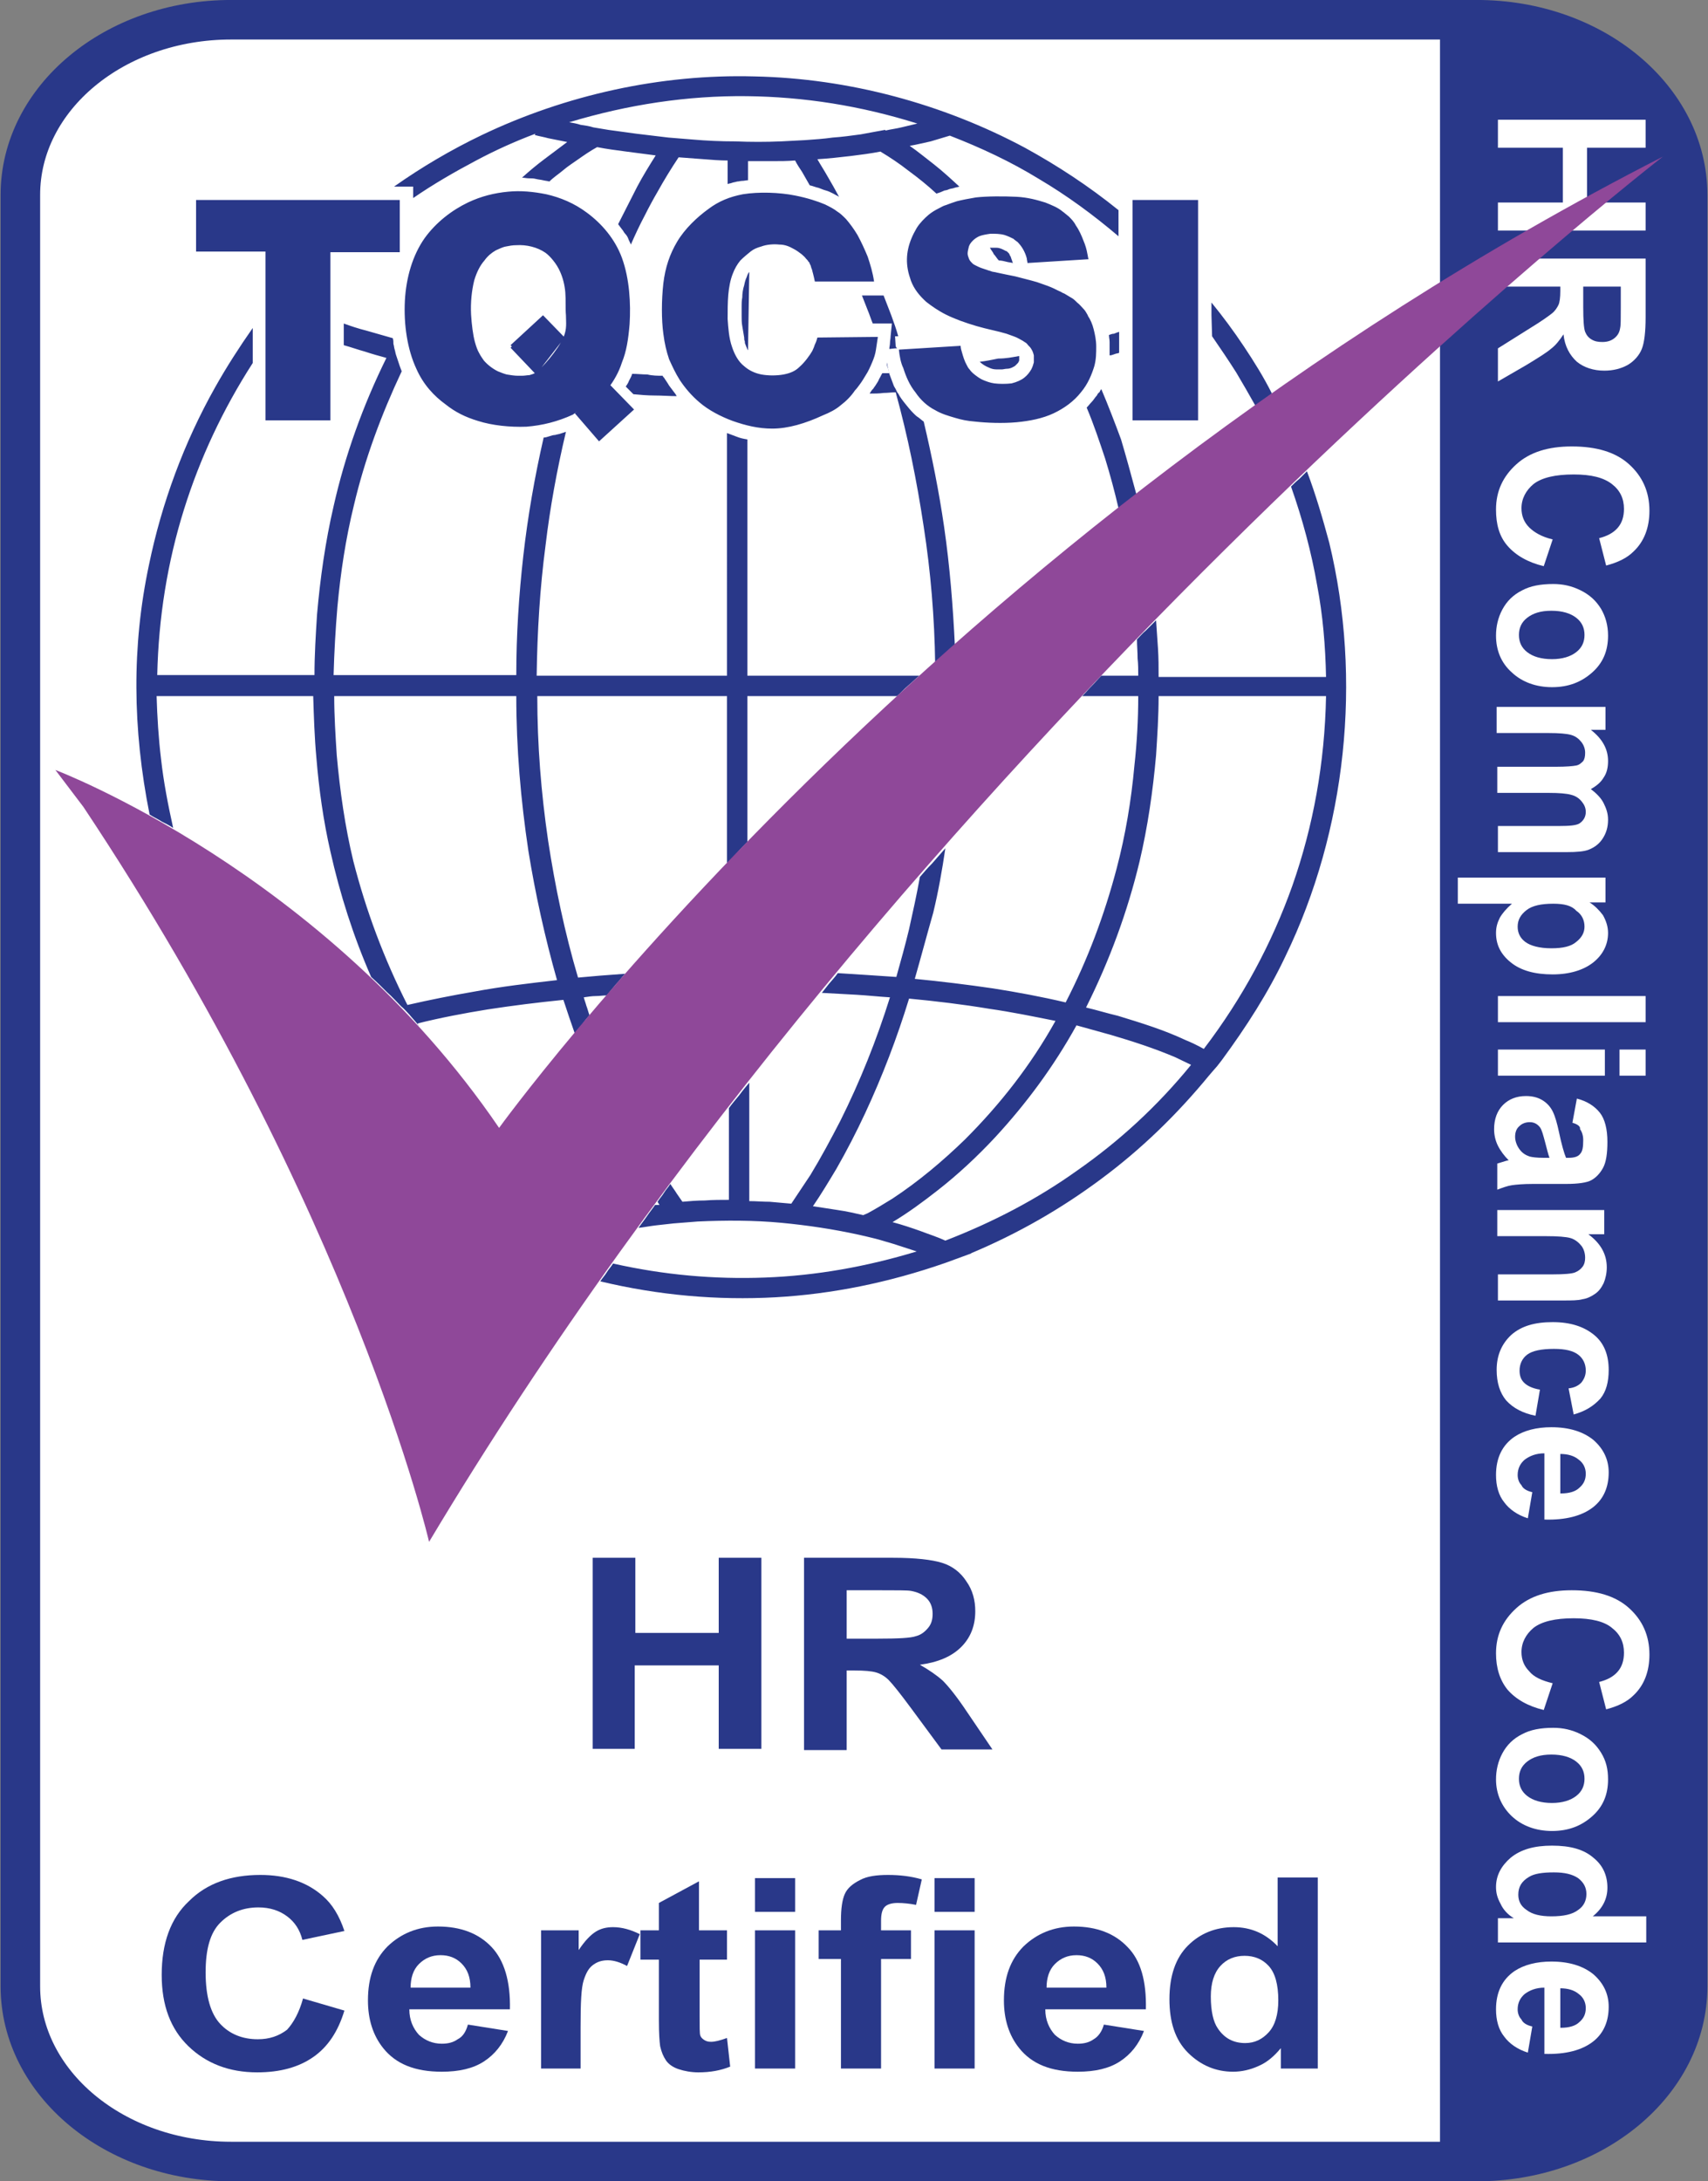 <?xml version="1.0" encoding="UTF-8"?>
<svg xmlns="http://www.w3.org/2000/svg" xmlns:xlink="http://www.w3.org/1999/xlink" version="1.1" id="Layer_1" x="0px" y="0px" viewBox="0 0 268.3 342.5" style="enable-background:new 0 0 268.3 342.5;" xml:space="preserve">
<rect x="0" y="0" width="268.3" height="342.5" fill="#808080" stroke="none"/>
<style type="text/css">
	.st0{fill:#FFFFFF;stroke:#231F20;}
	.st1{fill:#293889;}
	.st2{fill:none;stroke:#293889;stroke-width:6.21;stroke-miterlimit:3.86;}
	.st3{enable-background:new    ;}
	.st4{fill:#FFFFFF;}
	.st5{fill:#8F4899;}
</style>
<g id="Layer_2_00000090264365670496797320000013154889922572671145_">
	<path class="st0" d="M35.3,1.6H231c19.1,0,34.6,15.5,34.6,34.6v270.6c0,19.1-15.5,34.5-34.6,34.5H35.3c-19.1,0-34.6-15.5-34.6-34.5   V36.1C0.7,17,16.2,1.6,35.3,1.6z"></path>
</g>
<g>
	<path class="st1" d="M238.4,339.4c0.6-1.2,2.1-1.8,3.8-2c0.3,0,0.6,0,0.9-0.1c0.1,0,0.1,0,0.2,0c0.4,0,0.8-0.1,1.2-0.2   c0.3,0,0.5-0.1,0.8-0.2c0.1,0,0.1,0,0.2,0c0,0,1.1-0.5,0.6-0.2c0.7-0.4,1.4-0.7,2.2-0.8c0.2-0.7,0.8-1.4,1.9-1.9   c2.1-0.9,4.3-1.8,6.6-2.5c0.4-0.5,0.9-1,1.6-1.4c-0.7,0.4,0-0.1,0.2-0.2c0,0,0,0,0.1-0.1c0.3-0.3,0.5-0.7,0.8-1   c0.1-0.1,0.2-0.3,0.3-0.4c0,0,0.1-0.1,0.1-0.2c0.2-0.4,0.4-0.7,0.5-1.1c0.4-0.9,1.2-1.6,2.3-1.9c0.2-0.8,0.8-1.5,1.7-1.9V18.7   c-0.7-0.4-1.2-0.9-1.5-1.6c-0.2-0.6-0.5-1.2-0.9-1.8c-0.1-0.1-0.2-0.1-0.2-0.2c-0.4-0.3-0.6-0.6-0.8-0.9c-0.7-0.3-1.2-0.8-1.5-1.4   c-4-2.3-7.6-5.1-11.8-7.2c-4.4-2.1-8.9-3.2-13.8-3.9c-0.3,0.1-0.6,0.1-1,0.1c-0.9,0-1.7-0.2-2.3-0.5c-0.9,0-1.9-0.1-2.8-0.1   c-0.4,0.1-0.9,0.2-1.5,0.2h-0.1v338.1L238.4,339.4L238.4,339.4z"></path>
	<path class="st2" d="M232,3.1c18.3,0,33.1,12.3,33.1,27.5v281.3c0,15.2-14.8,27.5-33.1,27.5H36.3c-18.3,0-33.1-12.3-33.1-27.5V30.6   C3.2,15.4,18,3.1,36.3,3.1C36.3,3.1,232,3.1,232,3.1z"></path>
	<path class="st1" d="M177.9,31.4h10.3V66h-10.3V31.4z M128.4,53l9.5-0.1c-0.1,0.7-0.2,1.4-0.3,2c-0.1,0.7-0.3,1.3-0.6,2   s-0.6,1.4-1,2c-0.3,0.5-0.6,1-0.9,1.4c-0.3,0.4-0.5,0.7-0.8,1c-0.6,0.9-1.4,1.7-2.2,2.3c-0.8,0.7-1.8,1.2-2.8,1.6   c-2.8,1.3-5.5,2.1-8,2.1c-2.2,0-4.2-0.5-6.2-1.2c-1.9-0.7-3.8-1.7-5.2-2.9c-1.3-1.1-2.3-2.3-3.1-3.5c-0.7-1.1-1.2-2.2-1.7-3.3   c-0.4-1.2-0.7-2.4-0.9-4c-0.3-2.2-0.3-5.2,0-7.9c0.3-2.5,1-4.6,2.2-6.6s3.1-3.8,4.9-5.1c1.6-1.2,3.3-1.9,5.4-2.3   c2.5-0.4,5.7-0.3,8.2,0.2c2,0.4,3.5,0.9,4.7,1.4c0.8,0.4,1.4,0.7,1.9,1.1c0.5,0.3,0.9,0.7,1.4,1.2c0.6,0.7,1.2,1.5,1.8,2.5   c0.6,1.1,1.1,2.2,1.6,3.4c0.4,1.2,0.8,2.5,1,3.9H128c-0.1-0.5-0.2-0.9-0.3-1.3c-0.1-0.3-0.1-0.5-0.2-0.7s-0.1-0.4-0.2-0.6   c-0.1-0.1-0.1-0.3-0.2-0.4c0-0.1-0.1-0.1-0.1-0.1c-0.1-0.2-0.2-0.3-0.4-0.5c-0.2-0.3-0.5-0.5-0.7-0.7c-0.4-0.3-0.8-0.6-1.2-0.8   c-0.7-0.4-1.4-0.7-2.3-0.7c-0.9-0.1-2,0-2.8,0.3c-0.7,0.2-1.2,0.4-1.7,0.8c-0.5,0.4-1.1,0.9-1.6,1.4c-0.5,0.6-0.9,1.3-1.2,2.1   c-0.4,1-0.6,2.2-0.7,3.3c-0.1,1.2-0.1,2.5-0.1,3.8c0.1,1.4,0.2,3,0.7,4.4c0.4,1.2,1,2.3,1.9,3c0.8,0.7,1.7,1.1,2.7,1.3   c1.1,0.2,2.4,0.2,3.5,0c1-0.2,1.8-0.5,2.5-1.2c0.8-0.7,1.6-1.8,2-2.5c0.2-0.4,0.3-0.7,0.4-1C128.2,53.7,128.3,53.4,128.4,53    M30.8,31.4h32v8.2H51.9V66H41.7V39.5H30.8V31.4 M88.7,53l-4.5,5.8l-4-4.2l0.2-0.2l-0.2-0.2l5.1-4.7L88.7,53 M90.3,64.9l5.5-4.5   l3.8,3.9l-5.5,5L90.3,64.9 M140.7,61.6c-0.6,0-1.3,0.1-1.9,0.1c-0.7,0.1-1.5,0.1-2.2,0.1c0.1-0.1,0.1-0.2,0.2-0.3   c0.1-0.2,0.3-0.4,0.4-0.5c0.1-0.2,0.3-0.4,0.4-0.6c0.2-0.3,0.4-0.6,0.5-0.9c0.2-0.3,0.3-0.6,0.5-0.9c0.2,0,0.3,0,0.5,0s0.4,0,0.6,0   c-0.1-0.2-0.1-0.5-0.2-0.7c-0.1-0.3-0.2-0.5-0.2-0.8V57v-0.1c0,0.1,0.1,0.3,0.1,0.5c0,0.1,0.1,0.3,0.1,0.5c0,0.1,0.1,0.3,0.1,0.4   c0,0.1,0.1,0.3,0.1,0.4c0.1,0.3,0.2,0.5,0.3,0.8s0.2,0.5,0.3,0.8s0.2,0.5,0.4,0.8c0.1,0.2,0.2,0.5,0.4,0.7c0.3,0.6,0.7,1.1,1.1,1.6   c0.4,0.5,0.8,1,1.3,1.5c0.2,0.2,0.5,0.5,0.7,0.6c0.3,0.2,0.6,0.5,0.9,0.7c1.3,5.5,2.4,11,3.2,16.5c0.9,6.2,1.4,12.5,1.7,18.8   c-0.5,0.5-1,0.9-1.6,1.4s-1,0.9-1.5,1.4c-0.1-7.3-0.7-14.5-1.8-21.6C144,75.4,142.6,68.5,140.7,61.6 M190.3,49.5v-2   c1.8,2.2,3.5,4.5,5.1,6.9s3.1,4.8,4.4,7.4c-0.4,0.3-0.8,0.6-1.2,0.9c-0.5,0.3-0.9,0.7-1.4,1c-1-1.8-2-3.5-3-5.2   c-1.2-1.9-2.5-3.8-3.8-5.7L190.3,49.5 M60.7,56.2c-1.1-0.3-2.2-0.6-3.4-1c-1.1-0.3-2.2-0.7-3.3-1v-3.4c1.1,0.4,2.3,0.8,3.5,1.1   c1.4,0.4,2.8,0.8,4.2,1.2c0.1,0.3,0.1,0.6,0.1,0.9c0.1,0.3,0.1,0.6,0.2,0.9c0.1,0.3,0.1,0.5,0.2,0.8c0.1,0.3,0.2,0.6,0.3,0.9   s0.2,0.6,0.3,0.9c0.1,0.3,0.2,0.5,0.3,0.8c-3.2,6.8-5.8,13.8-7.5,21c-1.3,5.3-2.1,10.6-2.6,16c-0.3,3.6-0.5,7.1-0.6,10.7h28.7   c0-6.3,0.4-12.5,1.1-18.7s1.8-12.5,3.2-18.6c0.3,0,0.6-0.1,0.9-0.2s0.6-0.2,0.9-0.2c0.3-0.1,0.5-0.1,0.8-0.2s0.6-0.2,0.9-0.3   c-1.4,5.9-2.5,11.9-3.2,17.8c-0.9,6.8-1.3,13.6-1.4,20.5h29.9V68c0.5,0.2,1.1,0.4,1.6,0.6s1,0.3,1.6,0.4v37.1h27   c-0.6,0.5-1.2,1.1-1.8,1.6s-1.1,1.1-1.7,1.6h-23.5v22.9c-0.5,0.5-1.1,1.1-1.6,1.7c-0.5,0.5-1,1.1-1.6,1.6v-26.2H84.4   c0,7.7,0.6,15.2,1.7,22.7c1.1,7.2,2.6,14.4,4.7,21.5c1.1-0.1,2.3-0.2,3.4-0.3c1.3-0.1,2.7-0.2,4-0.3c-0.5,0.5-0.9,1.1-1.4,1.6   c-0.5,0.6-1,1.2-1.5,1.8c-0.6,0-1.1,0.1-1.7,0.1s-1.2,0.1-1.9,0.2c0.1,0.4,0.3,0.9,0.4,1.3c0.2,0.5,0.3,1,0.5,1.5   c-0.4,0.5-0.8,0.9-1.1,1.4c-0.4,0.5-0.8,1-1.2,1.5c-0.3-0.9-0.6-1.7-0.9-2.6c-0.3-0.9-0.6-1.8-0.9-2.7c-4,0.4-8,0.9-11.9,1.5   c-3.7,0.6-7.4,1.3-11,2.2c0,0,0.1,0.1,0.1,0.2c0,0.1,0.1,0.1,0.1,0.2c-0.1-0.1-0.1-0.1-0.1-0.2c-0.1-0.1-0.1-0.1-0.2-0.2   c-0.4-0.5-0.8-0.9-1.2-1.4c-0.4-0.4-0.8-0.9-1.3-1.3c-0.7-0.7-1.4-1.5-2.2-2.2c-0.8-0.8-1.6-1.6-2.5-2.4c-2.8-6.4-4.9-13-6.4-19.7   c-1.1-4.8-1.8-9.8-2.2-14.7c-0.3-3.2-0.4-6.5-0.5-9.7H24.6c0.1,3.3,0.3,6.6,0.7,9.9c0.4,3.6,1.1,7.2,1.9,10.8   c-0.6-0.4-1.2-0.7-1.8-1c-0.6-0.4-1.3-0.7-1.9-1.1c-2.7-13.5-2.8-26.5-0.1-39.2c2-9.7,5.5-19.2,10.4-27.9c1.8-3.2,3.8-6.3,5.9-9.3   V57c-4.7,7.3-8.3,15-10.8,23c-2.6,8.3-4,17-4.2,26h24.7c0-3.2,0.2-6.3,0.4-9.5c0.5-5.7,1.3-11.4,2.6-17   C54.2,71.5,57,63.7,60.7,56.2 M142.9,22.9c1.3,0.9,2.5,1.9,3.8,2.9c1.4,1.1,2.7,2.3,4,3.5c-0.3,0.1-0.5,0.1-0.8,0.2   c-0.2,0.1-0.5,0.1-0.8,0.2c-0.2,0.1-0.5,0.2-0.7,0.2c-0.2,0.1-0.5,0.2-0.7,0.3c-0.1,0-0.2,0.1-0.3,0.1s-0.2,0.1-0.3,0.1   c-1.4-1.3-2.9-2.5-4.4-3.6c-1.4-1.1-2.9-2.1-4.4-3c-1.5,0.3-3.1,0.5-4.7,0.7c-1.7,0.2-3.5,0.4-5.2,0.5c0.5,0.9,1.1,1.8,1.6,2.7   c0.6,1,1.2,2.1,1.8,3.2c-0.3-0.2-0.6-0.3-0.9-0.5c-0.4-0.2-0.8-0.4-1.2-0.5s-0.8-0.3-1.1-0.4c-0.5-0.1-0.9-0.3-1.4-0.4   c-0.4-0.7-0.8-1.4-1.2-2.1c-0.4-0.6-0.8-1.2-1.1-1.8c-1.2,0.1-2.4,0.1-3.5,0.1c-1.3,0-2.6,0-3.9,0v3c-0.3,0-0.6,0.1-0.9,0.1   s-0.5,0.1-0.8,0.1c-0.3,0.1-0.5,0.1-0.8,0.2c-0.2,0.1-0.5,0.1-0.7,0.2v-3.7c-1.2,0-2.5-0.1-3.7-0.2c-1.3-0.1-2.7-0.2-4-0.3   c-1.2,1.8-2.3,3.6-3.3,5.4c-0.7,1.2-1.4,2.5-2,3.7c-0.8,1.5-1.5,3-2.2,4.6c-0.1-0.3-0.3-0.6-0.4-0.9c-0.1-0.3-0.3-0.6-0.5-0.8   s-0.3-0.5-0.5-0.7c-0.2-0.3-0.4-0.5-0.6-0.8c1-2,2-3.9,3-5.9c0.9-1.7,1.9-3.3,2.9-4.9c-1.5-0.2-3.1-0.4-4.6-0.6s-3.1-0.4-4.6-0.7   c-1.1,0.6-2.1,1.3-3.1,2c-0.7,0.5-1.5,1-2.2,1.6s-1.5,1.1-2.2,1.8c-0.3-0.1-0.6-0.1-1-0.2s-0.7-0.1-1.1-0.2S83.5,28,83.1,28   s-0.7-0.1-1.1-0.1c1.1-1,2.3-2,3.5-2.9s2.4-1.8,3.6-2.7c-1-0.2-2-0.4-3-0.6c-0.7-0.2-1.4-0.3-2.1-0.5l0.1-0.2   c-3.2,1.2-6.3,2.6-9.3,4.2c-3.4,1.8-6.7,3.7-9.9,5.9v-1.8h-3c4.4-3.1,9-5.8,13.8-8.1c13.2-6.3,28.1-9.6,42.8-9.2   c14.8,0.3,29.6,4.3,42.5,11.2c5.1,2.8,10,6,14.7,9.8v4.1c-4-3.4-8.1-6.4-12.5-9c-4.4-2.7-9.1-4.9-14-6.8c-1,0.3-2,0.6-3,0.9   C145.2,22.4,144.1,22.7,142.9,22.9 M135.2,21.1l3.8-0.7l0,0c0,0,0.1,0,0.1,0.1c0.8-0.2,1.7-0.3,2.5-0.5s1.7-0.4,2.5-0.6   c-8.9-2.8-17.8-4.2-26.8-4.3c-9.3-0.1-18.6,1.3-27.9,4.1c0.6,0.1,1.2,0.2,1.8,0.4c0.7,0.1,1.4,0.2,2,0.4l2.4,0.4   c1.5,0.2,2.9,0.4,4.4,0.6c1.6,0.2,3.3,0.4,5,0.6l3.7,0.3c2.3,0.2,4.5,0.3,6.8,0.3c2.4,0.1,4.8,0.1,7.2,0l3.8-0.2   c1.4-0.1,2.9-0.2,4.3-0.4C132.3,21.5,133.7,21.3,135.2,21.1 M140.9,54.7h-0.3l-0.9,0.1c0-0.3,0.1-0.6,0.1-0.9   c0-0.4,0.1-0.7,0.1-1.1l0.2-2h-3c-0.3-0.7-0.5-1.4-0.8-2.1c-0.3-0.8-0.6-1.5-0.9-2.3h3.4c0.4,1,0.8,2.1,1.2,3.1   c0.4,1.1,0.8,2.2,1.1,3.3h-0.5l0.1,1.6L140.9,54.7 M117.5,55c-0.1-0.1-0.1-0.2-0.2-0.4s-0.1-0.3-0.2-0.5s-0.1-0.3-0.1-0.5   c-0.1-0.2-0.1-0.4-0.1-0.6c-0.1-0.6-0.2-1.2-0.3-1.8c-0.1-0.5-0.1-1.1-0.1-1.6c0-0.4,0-0.8,0-1.1c0-0.1,0-0.3,0-0.5   c0-0.3,0-0.8,0.1-1.3c0-0.6,0.1-1.3,0.3-1.9c0.1-0.5,0.2-0.9,0.4-1.3c0.1-0.3,0.2-0.6,0.4-0.8L117.5,55 M178.5,77.6   c-0.5,0.4-0.9,0.7-1.4,1.1s-0.9,0.7-1.4,1.1c-0.6-2.6-1.3-5.2-2.1-7.8c-0.9-2.7-1.8-5.4-2.9-8c0.3-0.3,0.5-0.6,0.8-0.9   c0.3-0.3,0.5-0.7,0.8-1c0.1-0.2,0.2-0.4,0.4-0.5c0.1-0.2,0.2-0.4,0.3-0.5c1.1,2.6,2.1,5.2,3.1,7.9   C176.9,71.7,177.7,74.6,178.5,77.6 M155.5,38.9h0.1h0.1h0.1h0.1c0.2,0,0.4,0,0.6,0c0.5,0,0.9,0.2,1.3,0.4c0.1,0.1,0.3,0.1,0.4,0.2   c0.1,0.1,0.2,0.2,0.3,0.3c0,0.1,0.1,0.1,0.1,0.2c0,0.1,0.1,0.2,0.1,0.2c0.1,0.1,0.1,0.3,0.2,0.5c0,0.1,0.1,0.2,0.1,0.3   s0.1,0.2,0.1,0.3c-0.3-0.1-0.7-0.1-1-0.2c-0.4-0.1-0.8-0.2-1.2-0.2c-0.3-0.3-0.5-0.7-0.8-1C156,39.6,155.7,39.3,155.5,38.9    M170.6,158.2c1.7,0.4,3.3,0.9,5,1.3c3.6,1.1,7.2,2.2,10.6,3.8c1,0.4,2,0.9,2.9,1.4c6.1-8,10.7-16.6,13.9-25.6   c3.3-9.4,5.1-19.3,5.3-29.8H182c0,3.1-0.2,6.2-0.4,9.3c-0.5,5.6-1.3,11.2-2.6,16.7C177.1,143.2,174.3,150.8,170.6,158.2    M187.1,167.2c-0.8-0.4-1.7-0.8-2.5-1.2c-3.3-1.4-6.7-2.5-10.1-3.5c-1.8-0.5-3.6-1-5.4-1.5c-3.6,6.5-7.9,12.3-12.8,17.6   c-2.8,3-5.8,5.8-9,8.3c-2.3,1.8-4.6,3.5-7.1,5c1.5,0.4,3,0.9,4.4,1.4c1.3,0.5,2.6,0.9,3.9,1.5c7.5-2.9,14.4-6.5,20.7-11   C175.8,179.2,181.8,173.7,187.1,167.2 M165.8,160.3c-3.5-0.7-6.9-1.4-10.4-1.9c-4.2-0.7-8.4-1.2-12.6-1.6c-1.9,6.2-4.2,12.2-6.9,18   c-1.4,3-2.9,5.9-4.5,8.7c-1.2,2-2.4,4-3.7,5.9c1.3,0.2,2.6,0.4,3.9,0.6c1.4,0.2,2.7,0.5,4,0.8l0.7-0.3c1.3-0.7,2.6-1.5,3.9-2.3   c4.1-2.7,7.9-5.9,11.4-9.3C157.1,173.4,161.9,167.3,165.8,160.3 M143.7,153.7c4.1,0.4,8.2,0.9,12.3,1.5c3.8,0.6,7.6,1.3,11.4,2.2   c3.5-6.8,6.1-13.8,8-21c1.4-5.3,2.3-10.7,2.8-16.2c0.4-3.6,0.6-7.3,0.6-10.9H170c0.5-0.5,1-1.1,1.5-1.6s1-1.1,1.5-1.6h5.8   c0-0.9,0-1.8-0.1-2.7c0-1-0.1-2-0.1-3c0.5-0.5,0.9-1,1.4-1.4c0.5-0.5,1.1-1.1,1.6-1.6c0.1,1.5,0.2,2.9,0.3,4.4s0.1,3,0.1,4.5h26.3   c-0.1-4.9-0.5-9.7-1.4-14.4c-0.9-5.2-2.3-10.4-4.1-15.5c0.4-0.4,0.8-0.8,1.3-1.2c0.4-0.4,0.8-0.8,1.2-1.2c1.4,3.7,2.5,7.5,3.5,11.2   c5.2,21.5,2.7,45.2-6.9,65c-2.7,5.7-6.1,11-10,16.3l-0.7,0.9l-0.7,0.8l-0.6,0.7c-5.1,6.2-10.7,11.6-16.9,16.2   c-6.3,4.7-13.1,8.6-20.5,11.7h0.1l-4.1,1.5c-8.9,3.1-17.8,4.9-26.7,5.4c-9.1,0.5-18.3-0.3-27.5-2.5c0.3-0.5,0.7-0.9,1-1.4   s0.7-0.9,1-1.4c8,1.8,15.9,2.5,23.9,2.2s15.9-1.7,23.8-4.1c-1.2-0.4-2.5-0.8-3.7-1.2c-1.3-0.4-2.7-0.8-4-1.1l-1.3-0.3   c-4.1-0.9-8.1-1.5-12.3-1.9c-4.3-0.4-8.7-0.4-13.1-0.2l-3.8,0.3c-0.9,0.1-1.8,0.2-2.7,0.3c-0.9,0.1-1.9,0.3-2.8,0.4   c0.4-0.6,0.9-1.2,1.3-1.8s0.9-1.2,1.3-1.8c0.1,0,0.3,0,0.4,0s0.2,0,0.3,0c-0.1-0.1-0.1-0.2-0.2-0.3c0-0.1-0.1-0.1-0.1-0.2   c0.3-0.5,0.7-0.9,1-1.4s0.7-0.9,1-1.4c0.3,0.5,0.7,1,1,1.5c0.3,0.4,0.6,0.9,0.9,1.3c1.1-0.1,2.3-0.2,3.5-0.2   c1.3-0.1,2.5-0.1,3.8-0.1V174c0.5-0.7,1.1-1.4,1.6-2c0.5-0.7,1.1-1.4,1.6-2v18.6c1.1,0,2.1,0.1,3.2,0.1c1.1,0.1,2.3,0.2,3.4,0.3   c1-1.5,2-3,3-4.5c1.7-2.8,3.2-5.6,4.7-8.5c3.1-6.2,5.7-12.7,7.8-19.4c-1.7-0.1-3.5-0.3-5.2-0.4c-1.8-0.1-3.7-0.2-5.5-0.3   c0.4-0.5,0.7-0.9,1.1-1.4c0.5-0.6,1-1.1,1.4-1.7c1.5,0.1,3.1,0.2,4.7,0.3c1.5,0.1,3,0.2,4.5,0.3c0.7-2.5,1.4-5,2-7.5   c0.6-2.7,1.2-5.4,1.7-8.2c0.6-0.7,1.2-1.4,1.9-2.1c0.7-0.8,1.4-1.6,2.1-2.4c-0.5,3.4-1.1,6.8-1.9,10.1   C145.6,146.8,144.7,150.2,143.7,153.7 M64,157.8c3.5-0.8,7-1.5,10.5-2.1c4.3-0.8,8.6-1.3,13-1.8c-1.9-6.7-3.4-13.5-4.5-20.3   c-1.2-8-1.9-16.1-1.9-24.3H52.5c0,3.1,0.2,6.2,0.4,9.3c0.5,5.6,1.3,11.2,2.6,16.6C57.5,143,60.3,150.5,64,157.8 M175.8,52.1v3.3   c-0.2,0.1-0.5,0.1-0.7,0.2c-0.3,0.1-0.5,0.2-0.8,0.2c0-0.2,0-0.3,0-0.5s0-0.4,0-0.5c0-0.4,0-0.8,0-1.1c0-0.4-0.1-0.7-0.1-1.1   c0.3-0.1,0.5-0.2,0.8-0.2C175.2,52.3,175.5,52.2,175.8,52.1 M160.1,55.9L160.1,55.9v0.2v0.1v0.1c0,0.1,0,0.2,0,0.2   c0,0.1,0,0.2-0.1,0.3c0,0.1-0.1,0.2-0.2,0.3c-0.1,0.1-0.1,0.1-0.2,0.2l-0.1,0.1c-0.1,0.1-0.3,0.2-0.5,0.3s-0.5,0.2-0.8,0.2   s-0.6,0.1-0.8,0.1c-0.1,0-0.2,0-0.3,0c-0.2,0-0.4,0-0.6,0c-0.4,0-0.8-0.1-1.2-0.3c-0.5-0.2-1-0.5-1.4-0.9c1-0.1,1.9-0.3,2.9-0.5   C158,56.3,159,56.1,160.1,55.9 M104.1,59c0,0.1,0.1,0.2,0.2,0.3s0.1,0.2,0.2,0.3s0.1,0.2,0.2,0.3s0.1,0.2,0.2,0.3   c0.2,0.4,0.5,0.7,0.7,1s0.5,0.6,0.7,1c-1.1,0-2.3-0.1-3.5-0.1c-1.1,0-2.2-0.1-3.3-0.2l-1.2-1.2c0.2-0.3,0.4-0.6,0.5-0.9   c0.2-0.4,0.4-0.7,0.5-1.1c0.8,0,1.6,0.1,2.4,0.1C102.5,59,103.3,59,104.1,59 M84,58.6c1.1-0.7,3.6-3.6,4.5-5.6   c0.6-1.4,0.4-2.4,0.4-3.5c-0.1-1.1,0-2.4-0.1-3.6c-0.1-1.2-0.4-2.3-0.8-3.2c-0.3-0.7-0.7-1.3-1.1-1.8s-0.8-0.9-1.2-1.2   c-1.3-0.9-3-1.3-4.6-1.2c-0.6,0-1.1,0.1-1.6,0.2c-0.6,0.1-1.1,0.4-1.6,0.6c-0.7,0.4-1.3,0.9-1.8,1.6c-0.7,0.8-1.2,1.8-1.6,3.1   c-0.4,1.6-0.6,3.5-0.5,5.4c0.1,1.6,0.3,3.2,0.6,4.3c0.2,0.7,0.4,1.3,0.7,1.8c0.2,0.4,0.5,0.8,0.7,1.1c0.6,0.7,1.4,1.3,2.2,1.7   c0.5,0.2,1,0.4,1.4,0.5c0.6,0.1,1.2,0.2,1.8,0.2c0.2,0,0.4,0,0.6,0c0.4,0,0.9-0.1,1.2-0.1C83.4,58.8,83.6,58.8,84,58.6 M95.6,60.9   L95.6,60.9L90,65.1c-2.4,1.1-4.8,1.7-7.3,1.9c-2.6,0.1-5.4-0.2-7.6-0.9c-2-0.6-3.6-1.4-5.1-2.6c-1.8-1.3-3.5-3.1-4.6-5.6   c-1.4-3-2-6.9-1.8-10.7c0.2-3.6,1.2-7.1,3.1-9.8c1.8-2.5,4.3-4.4,6.8-5.6c2.1-1,4.2-1.5,6.3-1.7c2-0.2,4,0,6,0.4   c2.2,0.5,4.4,1.4,6.4,2.9c2.3,1.7,4.4,4.1,5.5,7.1c1.2,3.3,1.4,7.2,1.2,10.4c-0.2,2.4-0.5,4.3-1.2,6C97.2,58.5,96.4,59.8,95.6,60.9    M141.2,54.9l9.7-0.6c0,0.3,0.1,0.7,0.2,1c0.2,0.7,0.4,1.4,0.8,2.1c0.1,0.2,0.2,0.4,0.4,0.6c0.2,0.3,0.5,0.6,0.9,0.9   c0.4,0.3,0.8,0.6,1.3,0.8s1,0.4,1.7,0.5c0.8,0.1,1.8,0.1,2.7,0c0.8-0.2,1.5-0.5,2-0.9s0.8-0.8,1.1-1.3c0.2-0.4,0.3-0.7,0.4-1.1   c0-0.4,0-0.8,0-1.1c-0.1-0.4-0.2-0.7-0.4-1c-0.1-0.2-0.3-0.4-0.5-0.6c-0.1-0.1-0.2-0.3-0.4-0.4c-0.3-0.2-0.6-0.4-1-0.6   c-0.5-0.3-1.2-0.5-2-0.8c-1.3-0.4-3-0.7-4.7-1.2s-3.4-1.1-4.8-1.8c-1.2-0.6-2.2-1.3-3.1-2c-1.1-1-1.9-2-2.4-3.3   c-0.2-0.6-0.4-1.2-0.5-1.8c-0.4-2.2,0.1-4.3,1.4-6.5c0.5-0.8,1.2-1.5,1.9-2.1c0.5-0.4,1-0.7,1.6-1c0.4-0.2,0.7-0.4,1.1-0.5   c0.5-0.2,1.1-0.4,1.7-0.6c0.8-0.2,1.8-0.4,3-0.6c1.8-0.2,4.3-0.2,6.4-0.1c1.8,0.1,3.2,0.5,4.5,0.9c1,0.4,2,0.8,2.7,1.4   c0.3,0.2,0.6,0.5,1,0.8c0.4,0.4,0.8,0.8,1.1,1.4c0.5,0.7,0.9,1.6,1.2,2.4c0.3,0.7,0.5,1.4,0.6,2c0.1,0.4,0.1,0.7,0.2,0.9l-9.6,0.6   c0-0.2-0.1-0.5-0.1-0.7c-0.2-0.8-0.6-1.6-1.1-2.2c-0.2-0.2-0.3-0.4-0.5-0.5c-0.1-0.1-0.3-0.2-0.5-0.4c-0.4-0.2-0.8-0.4-1.4-0.6   c-0.7-0.2-1.5-0.2-2.2-0.2c-0.7,0.1-1.3,0.2-1.8,0.4c-0.4,0.2-0.7,0.4-1,0.7s-0.5,0.6-0.6,0.9c-0.1,0.4-0.2,0.8-0.2,1.1   s0.1,0.5,0.2,0.8c0.1,0.3,0.3,0.5,0.6,0.8c0.1,0.1,0.3,0.2,0.5,0.3s0.6,0.3,0.9,0.4s0.6,0.2,0.9,0.3c0.2,0.1,0.4,0.1,0.6,0.2   c0.2,0.1,0.6,0.1,0.9,0.2c0.9,0.2,1.9,0.4,2.9,0.6c1.1,0.3,2.4,0.6,3.4,0.9c0.8,0.3,1.5,0.5,2.2,0.8c0.5,0.2,1,0.5,1.5,0.7   c0.2,0.1,0.3,0.2,0.6,0.3c0.3,0.2,0.7,0.4,1,0.6c0.4,0.2,0.7,0.5,1,0.8c0.4,0.3,0.7,0.7,1,1c0.2,0.2,0.4,0.5,0.5,0.7   s0.2,0.3,0.2,0.4c0.4,0.6,0.7,1.3,0.9,2.1s0.4,1.7,0.4,2.7s0,2-0.3,3.1c-0.4,1.3-1,2.8-2.1,4.1c-1.1,1.4-2.6,2.5-4.3,3.3   s-3.7,1.2-5.8,1.4c-2.2,0.2-4.7,0.1-6.5-0.1c-1.3-0.1-2.2-0.3-3.2-0.6s-2.1-0.6-3.1-1.2c-1.2-0.6-2.3-1.6-3.1-2.8   c-0.9-1.1-1.5-2.5-1.9-3.8C141.5,57,141.3,55.9,141.2,54.9"></path>
</g>
<g class="st3">
	<path class="st1" d="M93.1,274.6v-30h6.7v11.8h13.1v-11.8h6.7v30h-6.7v-13.1H99.7v13.1H93.1z"></path>
	<path class="st1" d="M126.3,274.6v-30h14c3.5,0,6.1,0.3,7.7,0.8c1.6,0.5,2.9,1.5,3.8,2.9c1,1.4,1.4,3,1.4,4.7   c0,2.2-0.7,4.1-2.2,5.6c-1.5,1.5-3.6,2.4-6.5,2.8c1.4,0.8,2.6,1.6,3.6,2.5c0.9,0.9,2.2,2.5,3.8,4.9l4,5.9h-8l-4.8-6.5   c-1.7-2.3-2.9-3.8-3.5-4.4c-0.6-0.6-1.3-1-2-1.2c-0.7-0.2-1.8-0.3-3.4-0.3H133v12.5H126.3z M133,257.3h4.9c3.2,0,5.2-0.1,6-0.4   c0.8-0.2,1.4-0.7,1.9-1.3c0.5-0.6,0.7-1.3,0.7-2.2c0-1-0.3-1.8-0.9-2.4c-0.6-0.6-1.4-1-2.5-1.2c-0.5-0.1-2.2-0.1-4.9-0.1H133V257.3   z"></path>
</g>
<g class="st3">
	<path class="st1" d="M47.6,313.8l6.5,1.9c-1,3.3-2.6,5.7-4.9,7.3c-2.3,1.6-5.2,2.4-8.8,2.4c-4.4,0-8-1.4-10.8-4.1   c-2.8-2.7-4.2-6.4-4.2-11.2c0-5,1.4-8.9,4.3-11.6c2.8-2.8,6.6-4.1,11.2-4.1c4,0,7.3,1.1,9.8,3.3c1.5,1.3,2.6,3.1,3.4,5.5l-6.6,1.4   c-0.4-1.6-1.2-2.8-2.4-3.7c-1.2-0.9-2.7-1.4-4.5-1.4c-2.4,0-4.4,0.8-6,2.4s-2.3,4.2-2.3,7.8c0,3.8,0.8,6.5,2.3,8.1   c1.5,1.6,3.5,2.4,5.9,2.4c1.8,0,3.3-0.5,4.6-1.5C46.1,317.6,47,316,47.6,313.8z"></path>
	<path class="st1" d="M73.5,317.9l6.3,1c-0.8,2.1-2.1,3.7-3.8,4.8c-1.7,1.1-3.9,1.6-6.6,1.6c-4.2,0-7.2-1.2-9.2-3.7   c-1.6-2-2.4-4.5-2.4-7.5c0-3.6,1-6.4,3.1-8.5c2.1-2,4.7-3.1,7.9-3.1c3.6,0,6.4,1.1,8.4,3.2s3,5.4,2.9,9.8H64.3c0,1.7,0.6,3,1.5,4   c1,0.9,2.2,1.4,3.6,1.4c1,0,1.8-0.2,2.5-0.7C72.7,319.8,73.2,319,73.5,317.9z M73.9,312.1c0-1.7-0.5-2.9-1.4-3.8   c-0.9-0.9-2-1.3-3.3-1.3c-1.4,0-2.5,0.5-3.4,1.4c-0.9,0.9-1.3,2.2-1.3,3.7H73.9z"></path>
	<path class="st1" d="M91.4,324.8H85v-21.7h5.9v3.1c1-1.5,1.9-2.4,2.7-2.9s1.7-0.7,2.7-0.7c1.4,0,2.8,0.4,4.2,1.1l-2,5   c-1.1-0.6-2.1-0.9-3-0.9c-0.9,0-1.6,0.2-2.3,0.7s-1.1,1.2-1.5,2.4c-0.4,1.2-0.5,3.6-0.5,7.3V324.8z"></path>
	<path class="st1" d="M114.2,303.1v4.6h-4.3v8.8c0,1.8,0,2.8,0.1,3.1c0.1,0.3,0.3,0.5,0.6,0.7c0.3,0.2,0.6,0.3,1.1,0.3   c0.6,0,1.4-0.2,2.5-0.6l0.5,4.5c-1.5,0.6-3.1,0.9-5,0.9c-1.1,0-2.2-0.2-3.1-0.5c-0.9-0.3-1.6-0.8-2-1.4c-0.4-0.6-0.7-1.3-0.9-2.2   c-0.1-0.7-0.2-2-0.2-4.1v-9.5h-2.9v-4.6h2.9v-4.3l6.3-3.4v7.7H114.2z"></path>
	<path class="st1" d="M118.6,300.2v-5.3h6.3v5.3H118.6z M118.6,324.8v-21.7h6.3v21.7H118.6z"></path>
	<path class="st1" d="M128.6,303.1h3.5v-1.6c0-1.8,0.2-3.2,0.6-4.1s1.2-1.6,2.4-2.2c1.1-0.6,2.6-0.8,4.4-0.8c1.8,0,3.6,0.2,5.3,0.7   l-0.9,4c-1-0.2-2-0.3-2.9-0.3c-0.9,0-1.6,0.2-2,0.6s-0.6,1.1-0.6,2.2v1.5h4.7v4.5h-4.7v17.2h-6.3v-17.2h-3.5V303.1z"></path>
	<path class="st1" d="M146.8,300.2v-5.3h6.3v5.3H146.8z M146.8,324.8v-21.7h6.3v21.7H146.8z"></path>
	<path class="st1" d="M173.4,317.9l6.3,1c-0.8,2.1-2.1,3.7-3.8,4.8c-1.7,1.1-3.9,1.6-6.6,1.6c-4.2,0-7.2-1.2-9.2-3.7   c-1.6-2-2.4-4.5-2.4-7.5c0-3.6,1-6.4,3.1-8.5c2.1-2,4.7-3.1,7.9-3.1c3.6,0,6.4,1.1,8.4,3.2c2.1,2.1,3,5.4,2.9,9.8h-15.8   c0,1.7,0.6,3,1.5,4c1,0.9,2.2,1.4,3.6,1.4c1,0,1.8-0.2,2.5-0.7C172.5,319.8,173.1,319,173.4,317.9z M173.8,312.1   c0-1.7-0.5-2.9-1.4-3.8s-2-1.3-3.3-1.3c-1.4,0-2.5,0.5-3.4,1.4c-0.9,0.9-1.3,2.2-1.3,3.7H173.8z"></path>
	<path class="st1" d="M207.1,324.8h-5.9v-3.2c-1,1.2-2.1,2.2-3.5,2.8c-1.3,0.6-2.7,0.9-4,0.9c-2.7,0-5.1-1-7.1-3s-2.9-4.8-2.9-8.4   c0-3.7,1-6.5,2.9-8.4s4.3-2.9,7.2-2.9c2.7,0,5,1,6.9,3v-10.8h6.3V324.8z M190.2,313.5c0,2.3,0.4,4,1.1,5c1,1.5,2.4,2.3,4.3,2.3   c1.5,0,2.7-0.6,3.7-1.7c1-1.1,1.5-2.8,1.5-5c0-2.5-0.5-4.3-1.5-5.4s-2.3-1.6-3.8-1.6c-1.5,0-2.8,0.5-3.8,1.6   S190.2,311.4,190.2,313.5z"></path>
</g>
<g class="st3">
	<path class="st4" d="M235.3,18.8h23.2v4.4h-9.2v8.6h9.2v4.4h-23.2v-4.4h10.2v-8.6h-10.2V18.8z"></path>
	<path class="st4" d="M235.3,40.6h23.2v9.2c0,2.3-0.2,4-0.6,5c-0.4,1-1.2,1.9-2.2,2.5c-1.1,0.6-2.3,0.9-3.7,0.9   c-1.7,0-3.2-0.5-4.3-1.4c-1.1-1-1.9-2.4-2.1-4.3c-0.6,0.9-1.2,1.7-2,2.3c-0.7,0.6-2,1.4-3.8,2.5l-4.5,2.6v-5.2l5.1-3.2   c1.8-1.1,2.9-1.9,3.4-2.3c0.5-0.4,0.8-0.9,1-1.3s0.3-1.2,0.3-2.2V45h-9.7V40.6z M248.7,45v3.2c0,2.1,0.1,3.4,0.3,3.9s0.5,0.9,1,1.2   c0.5,0.3,1,0.4,1.7,0.4c0.8,0,1.4-0.2,1.9-0.6c0.5-0.4,0.8-0.9,0.9-1.6c0.1-0.4,0.1-1.4,0.1-3.2V45H248.7z"></path>
	<path class="st4" d="M243.9,84.7l-1.4,4.2c-2.5-0.6-4.4-1.7-5.7-3.2s-1.8-3.4-1.8-5.7c0-2.9,1.1-5.2,3.2-7.1s5-2.8,8.7-2.8   c3.9,0,6.9,0.9,9,2.8c2.1,1.9,3.2,4.3,3.2,7.3c0,2.6-0.8,4.8-2.5,6.4c-1,1-2.4,1.7-4.3,2.2l-1.1-4.3c1.2-0.3,2.2-0.8,2.9-1.6   c0.7-0.8,1-1.8,1-3c0-1.6-0.6-2.9-1.9-3.9s-3.2-1.5-6-1.5c-2.9,0-5,0.5-6.3,1.5c-1.2,1-1.9,2.3-1.9,3.8c0,1.2,0.4,2.2,1.2,3   S242.2,84.3,243.9,84.7z"></path>
	<path class="st4" d="M244,91.7c1.5,0,2.9,0.3,4.3,1c1.4,0.7,2.4,1.6,3.2,2.9c0.7,1.2,1.1,2.6,1.1,4.2c0,2.4-0.8,4.3-2.5,5.8   s-3.7,2.3-6.3,2.3c-2.5,0-4.7-0.8-6.3-2.3c-1.7-1.5-2.5-3.5-2.5-5.8c0-1.4,0.3-2.8,1-4.1c0.7-1.3,1.7-2.3,3.1-3   C240.4,92,242,91.7,244,91.7z M243.7,95.9c-1.7,0-2.9,0.4-3.8,1.1c-0.9,0.7-1.3,1.6-1.3,2.7s0.4,2,1.3,2.7c0.9,0.7,2.2,1.1,3.9,1.1   c1.6,0,2.9-0.4,3.8-1.1c0.9-0.7,1.3-1.6,1.3-2.7s-0.4-2-1.3-2.7C246.7,96.3,245.4,95.9,243.7,95.9z"></path>
	<path class="st4" d="M252.2,110.8v3.8h-2.3c1.8,1.4,2.7,3,2.7,4.9c0,1-0.2,1.9-0.7,2.6c-0.4,0.7-1.1,1.3-2,1.8   c0.9,0.7,1.6,1.4,2,2.2c0.4,0.8,0.7,1.6,0.7,2.6c0,1.2-0.3,2.1-0.8,2.9c-0.5,0.8-1.2,1.4-2.2,1.8c-0.7,0.3-1.9,0.4-3.5,0.4h-10.8   v-4.1h9.6c1.7,0,2.7-0.1,3.2-0.4c0.6-0.4,1-1,1-1.8c0-0.6-0.2-1.1-0.6-1.6c-0.4-0.5-0.9-0.9-1.7-1.1c-0.7-0.2-1.9-0.3-3.5-0.3h-8.1   v-4.1h9.2c1.6,0,2.7-0.1,3.2-0.2c0.5-0.1,0.8-0.4,1.1-0.7c0.2-0.3,0.3-0.7,0.3-1.3c0-0.6-0.2-1.2-0.6-1.7c-0.4-0.5-0.9-0.9-1.6-1.1   c-0.7-0.2-1.9-0.3-3.5-0.3h-8.2v-4.1H252.2z"></path>
	<path class="st4" d="M252.2,137.8v3.9h-2.5c0.8,0.5,1.5,1.2,2.1,2c0.5,0.9,0.8,1.8,0.8,2.8c0,1.8-0.8,3.4-2.3,4.6s-3.7,1.9-6.4,1.9   c-2.8,0-5-0.6-6.6-1.9c-1.6-1.3-2.3-2.8-2.3-4.6c0-0.9,0.2-1.6,0.6-2.4c0.4-0.7,1-1.4,1.9-2.2h-8.5v-4.1H252.2z M244,141.9   c-1.9,0-3.3,0.3-4.2,1c-0.9,0.7-1.4,1.5-1.4,2.6c0,1,0.4,1.8,1.2,2.4c0.8,0.6,2.2,1,4.1,1c1.8,0,3.1-0.3,3.9-1   c0.9-0.7,1.3-1.5,1.3-2.4c0-1-0.4-1.9-1.3-2.5C246.9,142.2,245.7,141.9,244,141.9z"></path>
	<path class="st4" d="M235.3,156.4h23.2v4.1h-23.2V156.4z"></path>
	<path class="st4" d="M235.3,164.8h16.8v4.1h-16.8V164.8z M254.4,164.8h4.1v4.1h-4.1V164.8z"></path>
	<path class="st4" d="M247,176.3l0.7-3.8c1.6,0.4,2.8,1.2,3.6,2.2s1.2,2.6,1.2,4.6c0,1.8-0.2,3.2-0.7,4.1c-0.5,0.9-1.1,1.5-1.8,1.9   c-0.7,0.4-2.1,0.6-4,0.6l-5.2,0c-1.5,0-2.6,0.1-3.3,0.2s-1.5,0.4-2.3,0.7v-4.1c0.3-0.1,0.7-0.2,1.3-0.4c0.3-0.1,0.4-0.1,0.5-0.1   c-0.7-0.7-1.3-1.5-1.7-2.3c-0.4-0.8-0.6-1.7-0.6-2.6c0-1.6,0.5-2.9,1.4-3.8c0.9-0.9,2.1-1.4,3.6-1.4c1,0,1.8,0.2,2.5,0.6   s1.3,1,1.7,1.8c0.4,0.8,0.7,1.9,1,3.3c0.4,1.9,0.8,3.3,1.1,4h0.4c0.9,0,1.5-0.2,1.8-0.6c0.4-0.4,0.5-1.1,0.5-2.2   c0-0.7-0.2-1.3-0.5-1.7C248.3,176.9,247.8,176.5,247,176.3z M243.4,181.8c-0.2-0.5-0.4-1.4-0.7-2.5s-0.5-1.9-0.8-2.3   c-0.4-0.5-0.9-0.8-1.6-0.8c-0.6,0-1.2,0.2-1.6,0.6c-0.5,0.4-0.7,1-0.7,1.7c0,0.7,0.3,1.5,0.8,2.1c0.4,0.5,0.9,0.8,1.5,1   c0.4,0.1,1.1,0.2,2.2,0.2H243.4z"></path>
	<path class="st4" d="M235.3,204.2v-4.1h8.6c1.8,0,3-0.1,3.5-0.3c0.5-0.2,0.9-0.5,1.2-0.9c0.3-0.4,0.4-0.9,0.4-1.4   c0-0.7-0.2-1.4-0.6-1.9s-1-1-1.7-1.2c-0.7-0.2-2-0.3-3.9-0.3h-7.6v-4.1h16.8v3.8h-2.5c1.9,1.4,2.9,3.1,2.9,5.2   c0,0.9-0.2,1.8-0.5,2.5c-0.4,0.8-0.8,1.3-1.4,1.7s-1.2,0.7-1.9,0.8c-0.7,0.2-1.7,0.2-3,0.2H235.3z"></path>
	<path class="st4" d="M247.2,222.1l-0.8-4.1c0.9-0.1,1.5-0.4,2-0.9c0.4-0.5,0.7-1.1,0.7-1.9c0-1-0.4-1.9-1.2-2.5   c-0.8-0.6-2-0.9-3.8-0.9c-2,0-3.4,0.3-4.2,0.9c-0.8,0.6-1.2,1.5-1.2,2.5c0,0.8,0.2,1.4,0.7,1.9c0.5,0.5,1.3,0.9,2.5,1.1l-0.7,4.1   c-2-0.4-3.5-1.2-4.6-2.4c-1-1.2-1.5-2.8-1.5-4.8c0-2.3,0.8-4.1,2.3-5.5c1.6-1.4,3.7-2,6.5-2c2.8,0,4.9,0.7,6.5,2s2.3,3.2,2.3,5.5   c0,1.9-0.4,3.4-1.3,4.5C250.3,220.8,249,221.6,247.2,222.1z"></path>
	<path class="st4" d="M240.7,234.3l-0.7,4.1c-1.6-0.5-2.9-1.4-3.7-2.5c-0.9-1.1-1.3-2.6-1.3-4.3c0-2.7,1-4.7,2.9-6   c1.5-1,3.5-1.5,5.8-1.5c2.8,0,5,0.7,6.6,2c1.6,1.4,2.4,3.1,2.4,5.1c0,2.3-0.8,4.2-2.5,5.5c-1.7,1.3-4.2,2-7.6,1.9v-10.4   c-1.3,0-2.3,0.4-3.1,1c-0.7,0.6-1.1,1.4-1.1,2.4c0,0.6,0.2,1.2,0.6,1.6C239.2,233.7,239.8,234.1,240.7,234.3z M245.2,234.5   c1.3,0,2.3-0.3,2.9-0.9c0.7-0.6,1-1.3,1-2.2c0-0.9-0.4-1.7-1.1-2.2c-0.7-0.6-1.7-0.9-2.9-0.9V234.5z"></path>
	<path class="st4" d="M243.9,264.3l-1.4,4.2c-2.5-0.6-4.4-1.7-5.7-3.2c-1.2-1.5-1.8-3.4-1.8-5.7c0-2.9,1.1-5.2,3.2-7.1   s5-2.8,8.7-2.8c3.9,0,6.9,0.9,9,2.8c2.1,1.9,3.2,4.3,3.2,7.3c0,2.6-0.8,4.8-2.5,6.4c-1,1-2.4,1.7-4.3,2.2l-1.1-4.3   c1.2-0.3,2.2-0.8,2.9-1.6c0.7-0.8,1-1.8,1-3c0-1.6-0.6-2.9-1.9-3.9c-1.2-1-3.2-1.5-6-1.5c-2.9,0-5,0.5-6.3,1.5   c-1.2,1-1.9,2.3-1.9,3.8c0,1.2,0.4,2.2,1.2,3C240.9,263.3,242.2,263.9,243.9,264.3z"></path>
	<path class="st4" d="M244,271.3c1.5,0,2.9,0.3,4.3,1c1.4,0.7,2.4,1.6,3.2,2.9s1.1,2.6,1.1,4.2c0,2.4-0.8,4.3-2.5,5.8   c-1.7,1.5-3.7,2.3-6.3,2.3c-2.5,0-4.7-0.8-6.3-2.3s-2.5-3.5-2.5-5.8c0-1.4,0.3-2.8,1-4.1c0.7-1.3,1.7-2.3,3.1-3   C240.4,271.6,242,271.3,244,271.3z M243.7,275.5c-1.7,0-2.9,0.4-3.8,1.1c-0.9,0.7-1.3,1.6-1.3,2.7s0.4,2,1.3,2.7   c0.9,0.7,2.2,1.1,3.9,1.1c1.6,0,2.9-0.4,3.8-1.1c0.9-0.7,1.3-1.6,1.3-2.7s-0.4-2-1.3-2.7C246.7,275.9,245.4,275.5,243.7,275.5z"></path>
	<path class="st4" d="M235.3,305v-3.8h2.5c-1-0.6-1.7-1.4-2.1-2.3c-0.5-0.9-0.7-1.7-0.7-2.6c0-1.8,0.8-3.3,2.3-4.6   c1.6-1.3,3.7-1.9,6.5-1.9c2.9,0,5,0.6,6.5,1.9c1.5,1.2,2.2,2.8,2.2,4.7c0,1.8-0.8,3.3-2.3,4.5h8.4v4.1H235.3z M244.1,294   c-1.8,0-3.1,0.2-3.9,0.7c-1.2,0.7-1.7,1.6-1.7,2.8c0,1,0.4,1.8,1.3,2.4c0.9,0.7,2.2,1,3.9,1c1.9,0,3.3-0.3,4.2-1   c0.9-0.6,1.3-1.5,1.3-2.5c0-1-0.4-1.8-1.3-2.5C247,294.3,245.8,294,244.1,294z"></path>
	<path class="st4" d="M240.7,318.2l-0.7,4.1c-1.6-0.5-2.9-1.4-3.7-2.5c-0.9-1.1-1.3-2.6-1.3-4.3c0-2.7,1-4.7,2.9-6   c1.5-1,3.5-1.5,5.8-1.5c2.8,0,5,0.7,6.6,2c1.6,1.4,2.4,3.1,2.4,5.1c0,2.3-0.8,4.2-2.5,5.5c-1.7,1.3-4.2,2-7.6,1.9v-10.4   c-1.3,0-2.3,0.4-3.1,1c-0.7,0.6-1.1,1.4-1.1,2.4c0,0.6,0.2,1.2,0.6,1.6C239.2,317.6,239.8,318,240.7,318.2z M245.2,318.4   c1.3,0,2.3-0.3,2.9-0.9c0.7-0.6,1-1.3,1-2.2c0-0.9-0.4-1.7-1.1-2.2c-0.7-0.6-1.7-0.9-2.9-0.9V318.4z"></path>
</g>
<path class="st5" d="M8.7,120.9c0,0,42.3,16,69.7,56.2c0,0,67.6-93.7,182.8-152.5c0,0-118.7,91.9-193.8,217.5  c0,0-11.9-51.7-54.3-115.4L8.7,120.9"></path>
</svg>
